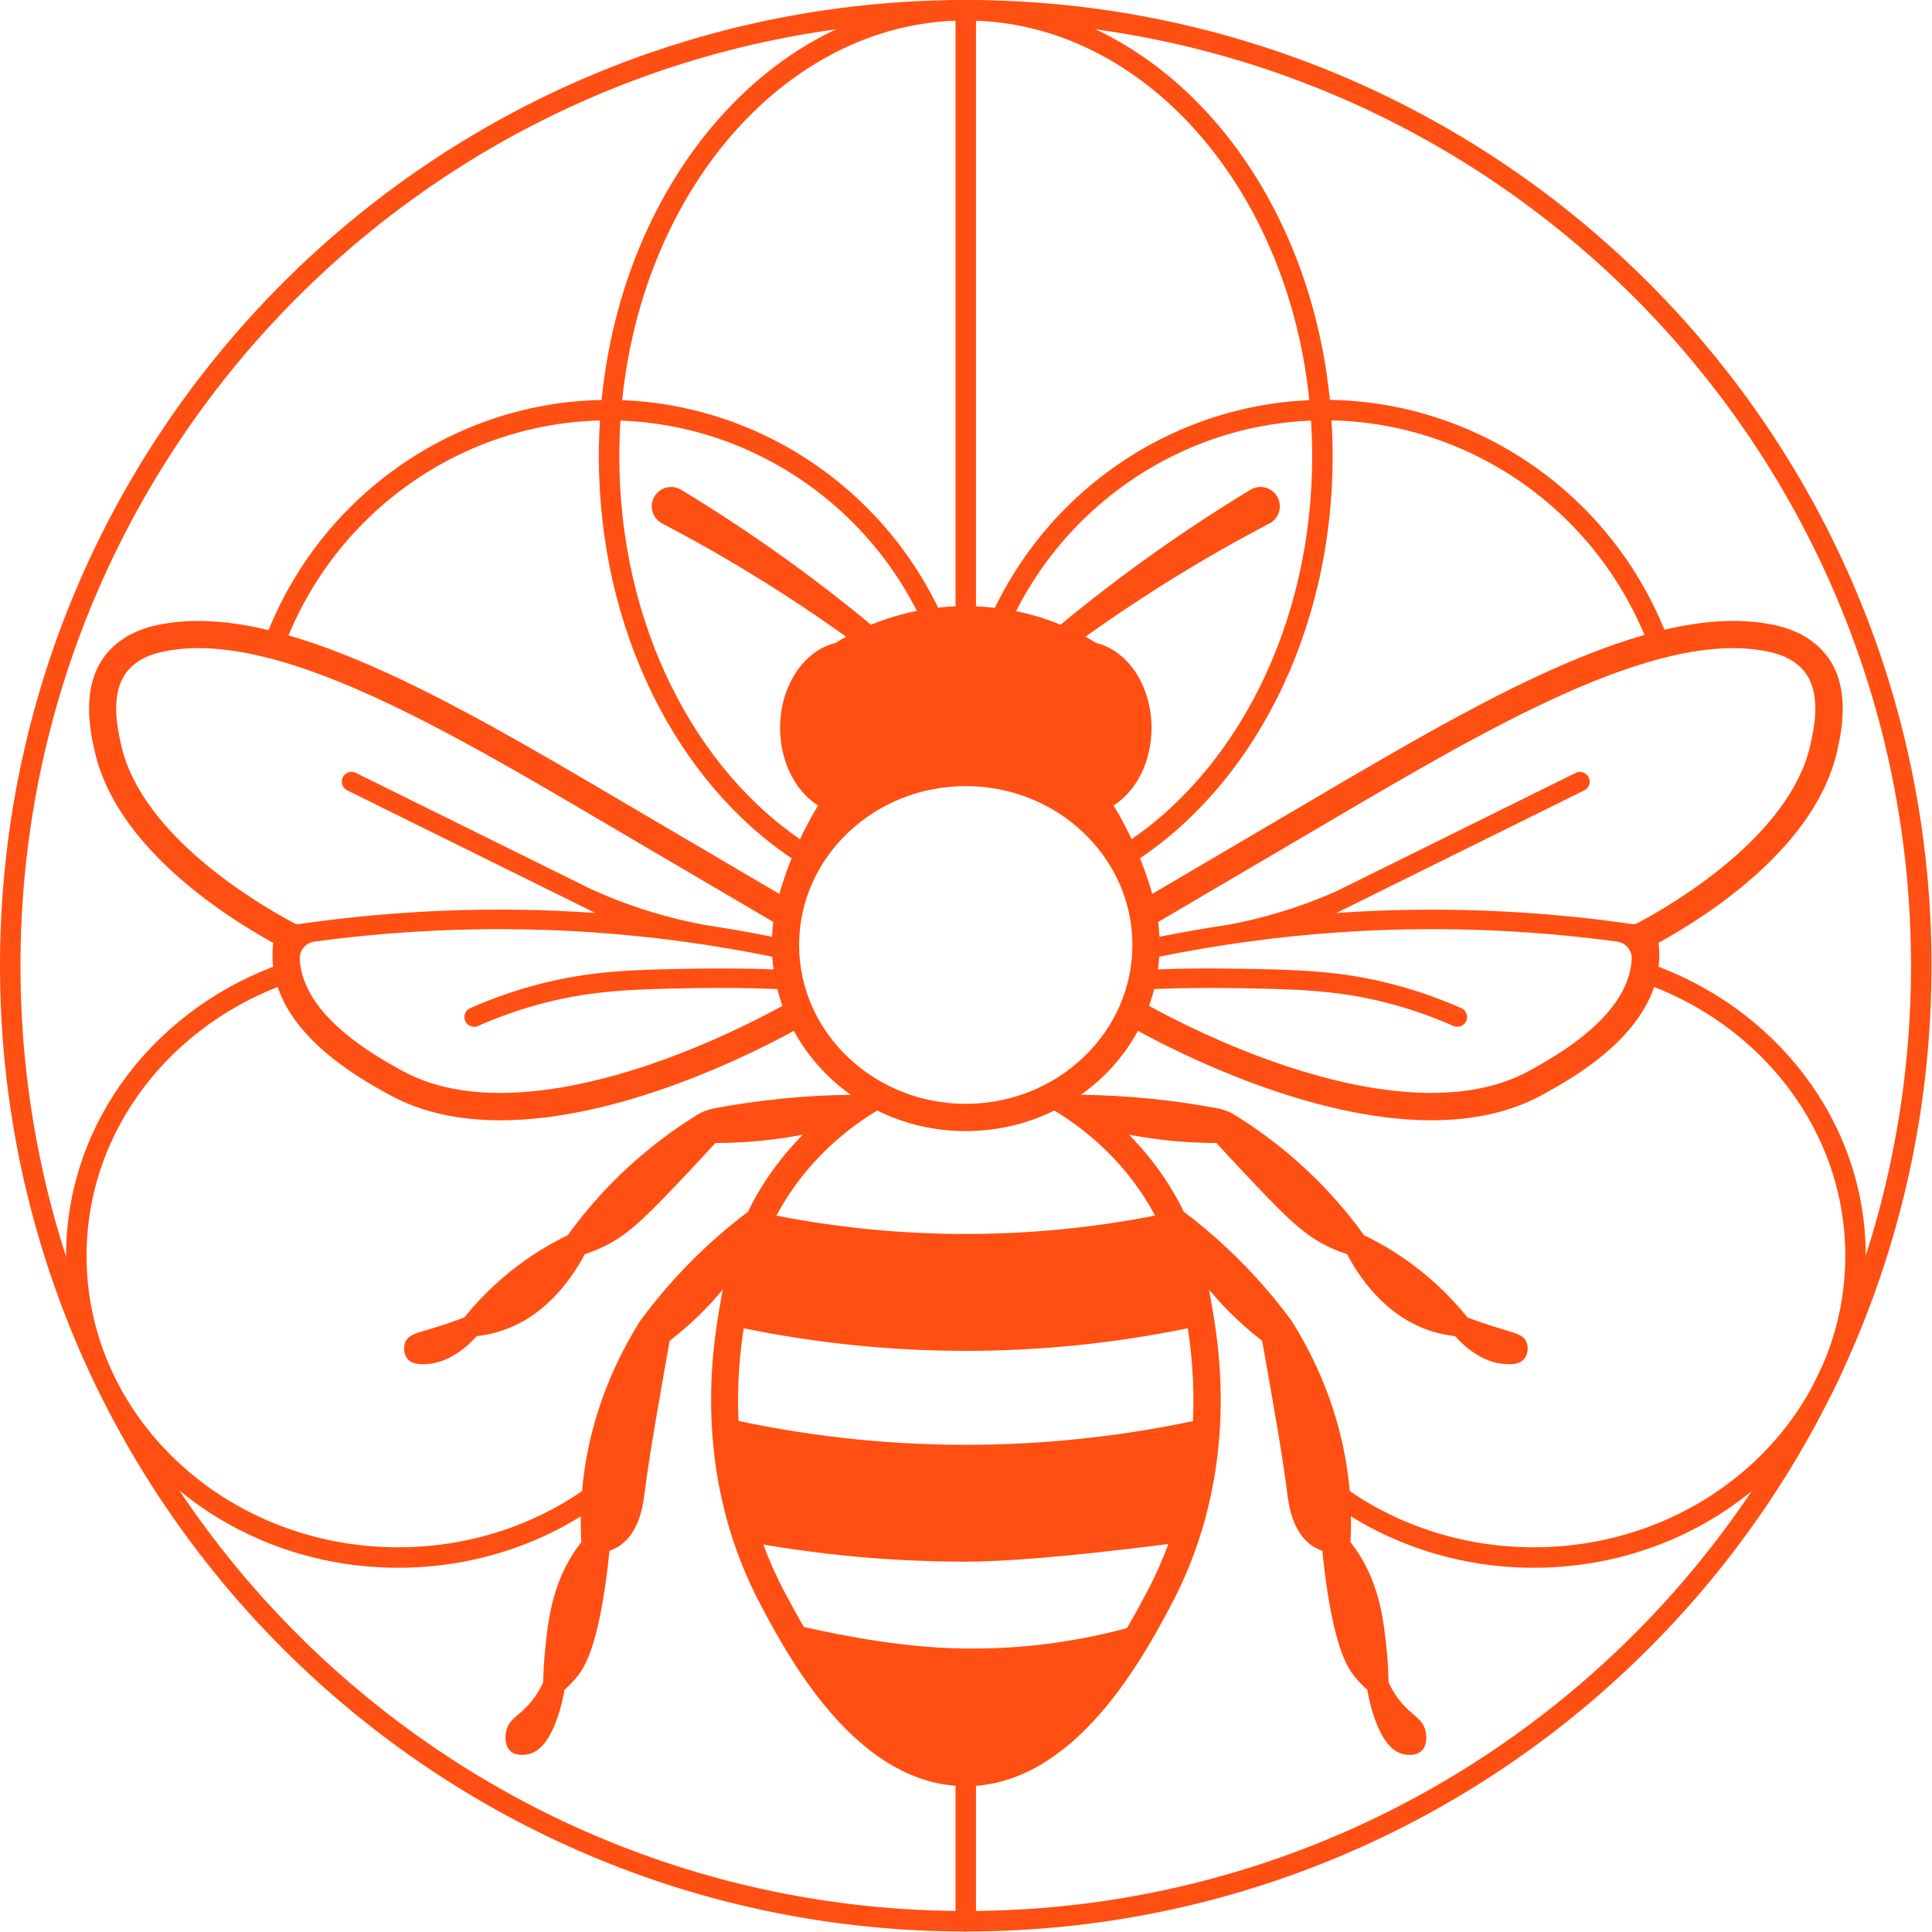 <svg width="944" height="944" viewBox="0 0 944 944" fill="none" xmlns="http://www.w3.org/2000/svg">
<path d="M135.53 310.569C162.383 243.454 227.753 199.571 299.293 200.411C373.397 201.284 439.511 249.985 462.805 321.203" stroke="#FF4F12" stroke-width="10" stroke-miterlimit="10" stroke-linecap="round"/>
<path d="M297.971 724.644C270.32 747.301 234.14 761.026 194.531 761.026C107.687 761.026 37.286 695.024 37.286 613.616C37.286 549.938 80.352 495.692 140.678 475.081" stroke="#FF4F12" stroke-width="10" stroke-miterlimit="10" stroke-linecap="round"/>
<path d="M808.654 309.684C781.443 242.713 715.839 199.18 644.305 200.402C570.206 201.67 504.354 250.724 481.441 322.065" stroke="#FF4F12" stroke-width="10" stroke-miterlimit="10" stroke-linecap="round"/>
<path d="M645.949 724.644C673.6 747.301 709.78 761.026 749.389 761.026C836.233 761.026 906.634 695.024 906.634 613.616C906.634 549.938 863.568 495.692 803.242 475.081" stroke="#FF4F12" stroke-width="10" stroke-miterlimit="10" stroke-linecap="round"/>
<path d="M390.775 416.015C335.376 379.518 297.602 306.774 297.602 223.003C297.602 102.601 375.629 5 471.876 5C568.122 5 646.149 102.601 646.149 223.003C646.149 307.763 607.482 381.228 551.007 417.293" stroke="#FF4F12" stroke-width="10" stroke-miterlimit="10" stroke-linecap="round"/>
<path d="M471.875 5V318.77" stroke="#FF4F12" stroke-width="10" stroke-miterlimit="10" stroke-linecap="round"/>
<path d="M471.875 846.061V938.754" stroke="#FF4F12" stroke-width="10" stroke-miterlimit="10" stroke-linecap="round"/>
<path d="M471.875 938.75C729.723 938.75 938.75 729.723 938.75 471.875C938.75 214.027 729.723 5 471.875 5C214.027 5 5 214.027 5 471.875C5 729.723 214.027 938.75 471.875 938.75Z" stroke="#FF4F12" stroke-width="10" stroke-miterlimit="10" stroke-linecap="round"/>
<path d="M892.075 319.804C882.912 308.259 868.861 305.704 864.241 304.869C805.5 294.227 722.719 342.883 642.665 389.936L642.377 390.109C617.799 404.554 580.879 426.25 563.092 436.71C563.044 436.729 562.996 436.71 562.977 436.662C562.957 436.585 562.929 436.508 562.909 436.431C560.143 426.865 556.042 415.656 549.818 403.708C547.955 400.107 546.034 396.736 544.094 393.557C555.091 386.68 562.65 372.283 562.65 355.657C562.65 335.046 551.029 317.873 535.661 314.185C534.134 313.253 532.415 312.226 530.485 311.169C530.437 311.14 530.427 311.063 530.485 311.025C559.164 290.51 589.178 272.04 620.277 255.77C624.916 253.35 626.703 247.645 624.273 243.006C621.775 238.184 615.619 236.465 610.99 239.308C578.421 259.017 547.398 281.088 518.21 305.253C514.647 303.774 510.738 302.371 506.502 301.113C497.714 298.51 470.053 291.422 437.331 301.113C433.105 302.362 429.205 303.774 425.661 305.243C425.632 305.243 425.594 305.243 425.575 305.243C396.387 281.078 365.374 259.017 332.824 239.318C328.185 236.484 322.038 238.194 319.541 243.016C317.121 247.654 318.917 253.36 323.536 255.78C354.636 272.05 384.669 290.519 413.329 311.035C413.377 311.073 413.367 311.15 413.329 311.179C411.398 312.235 409.67 313.263 408.152 314.204C392.785 317.902 381.163 335.065 381.163 355.676C381.163 372.302 388.732 386.689 399.719 393.576C397.789 396.755 395.868 400.136 393.995 403.728C387.848 415.551 383.766 426.644 380.99 436.143C380.962 436.249 380.933 436.345 380.904 436.45C380.875 436.527 380.846 436.604 380.827 436.681C380.808 436.729 380.76 436.748 380.712 436.729C362.924 426.279 325.995 404.583 301.427 390.128L301.139 389.955C221.085 342.902 138.304 294.246 79.563 304.888C74.943 305.723 60.892 308.278 51.738 319.823C39.253 335.565 44.132 357.501 46.225 366.866C56.483 412.929 107.656 446.429 133.473 460.673C133.502 460.692 133.521 460.721 133.511 460.759C133.156 463.65 133.05 466.541 133.204 469.413C135.125 504.498 175.031 526.531 190.053 534.829C206.381 543.848 225.109 547.392 244.462 547.392C303.127 547.392 367.496 514.861 387.81 503.73C387.848 503.711 387.896 503.73 387.915 503.759C394.619 516.062 404.157 526.723 415.711 534.916C415.797 534.916 415.884 534.916 415.98 534.916C415.932 534.954 415.884 534.983 415.845 535.012C415.797 534.992 415.749 534.954 415.711 534.925C404.915 535.06 393.323 535.655 381.067 536.913C369.705 538.076 359.054 539.66 349.18 541.504C346.068 542.081 343.091 543.214 340.392 544.895C325.111 554.403 307.747 567.667 291.38 586.108C286.165 591.986 281.526 597.844 277.435 603.521L277.406 603.549C270.231 607.017 261.837 611.79 253.097 618.35C241.504 627.061 232.937 636.186 226.886 643.706L226.857 643.735C225.1 644.407 222.487 645.367 219.308 646.462C205.036 651.322 200.118 651.341 198.169 655.491C196.872 658.247 197.372 661.858 199.148 663.991C201.607 666.93 206.14 666.641 208.724 666.478C220.096 665.758 229.009 657.219 232.985 652.84C232.985 652.84 233.014 652.821 233.033 652.821C236.433 652.456 239.958 651.793 243.579 650.708C267.878 643.437 280.844 622.009 285.666 612.875C285.666 612.856 285.685 612.847 285.704 612.837C287.423 612.27 290.122 611.31 293.292 609.888C305.278 604.471 313.087 597.201 330.48 578.924C337.424 571.615 343.783 564.786 349.526 558.524C349.526 558.504 349.555 558.495 349.584 558.495C357.796 558.475 367.006 558.024 377.043 556.804C382.316 556.161 387.329 555.354 392.055 554.461C392.132 554.442 392.18 554.538 392.122 554.595C384.554 562.26 377.869 570.692 372.27 579.73C369.667 583.918 367.419 588.038 365.46 592.082C358.622 597.239 351.418 603.204 344.1 610.09C330.913 622.47 320.636 634.726 312.798 645.406C307.468 653.877 301.475 664.797 296.308 677.956C291.15 691.114 286.828 706.5 284.878 723.865C283.678 734.603 283.553 744.534 284.043 753.447C284.043 753.466 284.043 753.485 284.023 753.495C283.015 754.792 281.382 756.981 279.596 759.824C269.501 775.97 267.667 792.739 266.274 806.982C265.928 810.488 265.525 815.655 265.429 821.985C265.429 821.985 265.429 822.004 265.429 822.023C264.411 824.251 262.663 827.613 259.791 831.167C253.932 838.456 249.197 839.35 247.526 845.132C246.623 848.282 246.585 852.998 249.361 855.562C252.367 858.338 257.265 857.301 258.255 857.099C270.971 854.419 275.427 828.084 275.821 825.634C275.821 825.634 275.821 825.606 275.84 825.596C277.204 824.424 279.625 822.215 282.151 819.046C285.358 815.012 291.428 806.003 296.106 772.099C296.567 768.795 297.201 763.849 297.787 757.779C297.787 757.74 297.815 757.711 297.844 757.702C298.997 757.298 300.658 756.617 302.445 755.464C312.76 748.76 314.345 734.526 315.142 728.11C317.245 711.283 321.625 686.686 327.186 655.174C327.186 655.154 327.205 655.135 327.224 655.126C331.931 651.486 336.944 647.231 341.996 642.236C346.068 638.241 349.709 634.226 352.965 630.317C353.022 630.26 353.118 630.317 353.109 630.394C352.436 633.88 351.879 637.088 351.399 640.018C349.91 648.883 346.433 669.619 347.73 695.58C349.305 727.534 357.45 757.51 371.914 784.652C378.676 797.349 389.999 818.594 406.26 837.266C426.756 860.797 448.827 872.725 471.859 872.745H471.916C494.967 872.745 517.077 860.797 537.611 837.256C553.92 818.556 565.675 796.504 571.995 784.652C586.45 757.519 594.595 727.563 596.179 695.609C597.476 669.648 593.99 648.892 592.501 640.018C592.011 637.088 591.464 633.88 590.791 630.394C590.791 630.308 590.878 630.26 590.935 630.327C594.182 634.217 597.812 638.231 601.894 642.236C606.956 647.221 611.95 651.486 616.675 655.126C616.695 655.126 616.704 655.154 616.714 655.174C622.284 686.686 626.655 711.283 628.758 728.11C629.555 734.526 631.149 748.76 641.465 755.464C643.241 756.617 644.903 757.298 646.056 757.702C646.084 757.702 646.104 757.74 646.113 757.779C646.699 763.849 647.343 768.795 647.794 772.099C652.471 806.013 658.541 815.012 661.759 819.046C664.275 822.215 666.696 824.424 668.069 825.596C668.079 825.596 668.088 825.625 668.088 825.634C668.482 828.093 672.939 854.419 685.645 857.099C686.635 857.31 691.533 858.347 694.53 855.562C697.305 852.998 697.267 848.282 696.364 845.132C694.702 839.359 689.967 838.456 684.099 831.167C681.237 827.603 679.479 824.251 678.461 822.023C678.461 822.004 678.461 821.994 678.461 821.985C678.365 815.655 677.962 810.488 677.626 806.982C676.214 792.739 674.389 775.97 664.304 759.824C662.518 756.981 660.885 754.792 659.876 753.495C659.876 753.495 659.857 753.466 659.857 753.447C660.347 744.544 660.222 734.603 659.012 723.865C655.122 689.126 641.743 662.339 631.101 645.406C627.183 640.066 622.649 634.332 617.453 628.387C612.257 622.442 606.399 616.285 599.8 610.081C592.482 603.204 585.278 597.23 578.43 592.082C576.471 588.029 574.214 583.908 571.621 579.721C566.021 570.683 559.346 562.26 551.778 554.586C551.72 554.528 551.778 554.432 551.845 554.451C556.561 555.344 561.584 556.142 566.857 556.795C576.874 558.024 586.104 558.466 594.316 558.485C594.345 558.485 594.364 558.485 594.374 558.514C600.117 564.766 606.466 571.605 613.419 578.914C630.804 597.201 638.631 604.471 650.608 609.879C653.778 611.31 656.457 612.261 658.196 612.827C658.215 612.827 658.225 612.847 658.234 612.866C663.046 622 676.022 643.427 700.311 650.698C703.932 651.783 707.467 652.446 710.857 652.811C710.876 652.811 710.896 652.811 710.905 652.83C714.881 657.21 723.794 665.748 735.166 666.469C737.75 666.641 742.293 666.93 744.751 663.981C746.519 661.849 747.018 658.237 745.722 655.481C743.781 651.332 738.874 651.313 724.592 646.453C721.403 645.358 718.81 644.397 717.042 643.725C717.042 643.725 717.023 643.706 717.014 643.696C710.953 636.176 702.396 627.052 690.793 618.34C682.053 611.781 673.659 607.007 666.484 603.54L666.456 603.511C662.364 597.825 657.735 591.976 652.51 586.098C636.153 567.677 618.788 554.403 603.517 544.895C600.818 543.224 597.822 542.081 594.7 541.495C584.827 539.66 574.195 538.066 562.833 536.904C550.568 535.646 538.985 535.05 528.189 534.916C528.151 534.944 528.103 534.983 528.055 535.002C528.007 534.973 527.959 534.935 527.911 534.906C527.997 534.906 528.093 534.906 528.189 534.906C539.743 526.713 549.29 516.052 555.985 503.749C556.004 503.711 556.052 503.701 556.09 503.72C576.413 514.861 640.773 547.382 699.428 547.382C718.781 547.382 737.519 543.838 753.847 534.82C768.868 526.531 808.766 504.489 810.686 469.403C810.85 466.541 810.734 463.641 810.379 460.75C810.369 460.711 810.379 460.682 810.417 460.663C836.225 446.42 887.407 412.919 897.674 366.846C899.759 357.482 904.647 335.555 892.161 319.813L892.075 319.804ZM143.98 451.222C126.606 442.021 69.113 408.549 59.172 363.936C57.357 355.792 53.573 338.84 62.121 328.073C68.153 320.457 78.132 318.651 81.887 317.979C135.778 308.211 216.388 355.59 294.339 401.413L294.627 401.586C321.164 417.184 362.108 441.233 377.802 450.444C377.831 450.463 377.85 450.492 377.84 450.521C377.533 452.855 377.322 455.227 377.226 457.609C377.226 457.657 377.177 457.695 377.129 457.686C366.257 455.506 355.327 453.594 344.34 451.942C336.358 450.463 327.57 448.408 318.206 445.565C307.343 442.251 297.71 438.477 289.344 434.702C289.344 434.702 289.344 434.702 289.325 434.702L173.86 377.632C171.497 376.461 168.644 377.431 167.482 379.784C166.32 382.146 167.281 384.999 169.643 386.161L290.506 445.901C290.449 446.122 290.526 445.834 290.468 446.055C242.417 442.741 193.799 444.585 145.882 451.549C145.238 451.645 144.566 451.52 143.99 451.212L143.98 451.222ZM382.277 491.484C371.645 497.352 345.396 511.01 313.999 521.325C279.413 532.678 230.939 542.205 196.44 523.15C183.186 515.832 147.976 496.382 146.458 468.664C146.458 468.52 146.458 468.376 146.458 468.232C146.458 464.14 149.483 460.644 153.585 460.087C198.87 453.959 244.722 452.442 290.074 455.582C319.233 457.599 348.546 461.585 377.274 467.444C377.302 467.444 377.331 467.482 377.331 467.521C377.466 469.557 377.677 471.564 377.946 473.562C377.946 473.61 377.907 473.658 377.859 473.658C365.258 473.197 352.619 473.091 340.162 473.293C310.599 473.793 289.239 474.148 263.287 480.9C251.839 483.877 240.563 487.806 229.748 492.589C227.347 493.655 226.252 496.459 227.318 498.87C228.106 500.647 229.854 501.703 231.679 501.703C232.313 501.703 232.975 501.569 233.59 501.29C243.934 496.719 254.73 492.954 265.679 490.111C290.526 483.647 311.406 483.301 340.315 482.802C353.349 482.581 366.584 482.734 379.752 483.253C379.78 483.253 379.819 483.282 379.828 483.311C380.52 486.058 381.346 488.747 382.316 491.388C382.316 491.426 382.316 491.465 382.277 491.484ZM560.162 778.342C557.771 782.818 554.592 788.792 550.664 795.486C550.664 795.505 550.635 795.515 550.616 795.524C524.655 802.516 497.916 805.878 470.965 805.484C466.346 805.417 462.062 805.244 458.038 804.994C454.724 804.793 444.582 804.149 429.983 801.998C416.114 799.952 402.946 797.263 392.794 794.958C392.766 794.958 392.746 794.938 392.737 794.919C389.077 788.628 386.023 782.894 383.593 778.342C379.377 770.437 375.891 762.571 373.019 754.83C373 754.772 373.048 754.705 373.105 754.715C385.783 756.847 404.541 759.594 426.074 761.275C447.348 762.927 465.097 763.052 471.782 763.052H472.041C488.417 763.052 517.317 761.198 570.747 754.456C570.804 754.456 570.852 754.504 570.833 754.561C567.952 762.389 564.427 770.341 560.162 778.332V778.342ZM580.303 649.008C580.303 649.008 580.399 649.027 580.399 649.075C581.965 659.448 583.79 675.266 582.896 694.302C582.896 694.341 582.868 694.379 582.829 694.379C546.39 702.072 509.057 705.962 471.801 705.962C428.129 705.962 390.499 700.584 360.859 694.302C360.859 694.322 360.859 694.331 360.859 694.35C359.966 675.305 361.781 659.477 363.366 649.094C363.366 649.046 363.414 649.017 363.462 649.027C399.057 656.345 435.467 660.043 471.811 660.043H471.839C508.221 660.043 544.68 656.345 580.322 649.008H580.303ZM560.211 586.713C561.709 589.114 563.073 591.496 564.321 593.859C564.34 593.907 564.321 593.964 564.254 593.974C533.846 599.929 502.804 602.935 471.82 602.935H471.791C440.855 602.935 409.852 599.938 379.483 593.993C379.425 593.993 379.396 593.926 379.415 593.878C380.674 591.515 382.037 589.124 383.545 586.713C394.514 569.031 410.025 553.846 428.562 542.638C428.581 542.638 428.619 542.638 428.638 542.638C441.614 549.053 456.319 552.665 471.878 552.665C487.437 552.665 502.142 549.044 515.117 542.638C515.137 542.638 515.175 542.638 515.194 542.638C533.721 553.846 549.233 569.031 560.211 586.713ZM547.168 491.254C547.043 491.58 546.899 491.897 546.745 492.214C534.298 519.913 505.417 539.343 471.878 539.343C438.339 539.343 409.362 519.846 396.944 492.08C396.838 491.849 396.732 491.619 396.646 491.388C396.627 491.388 396.617 491.359 396.617 491.34C392.641 482.216 390.451 472.208 390.451 461.72C390.451 418.922 426.977 384.106 471.878 384.106C516.779 384.106 553.305 418.922 553.305 461.72C553.305 472.169 551.125 482.139 547.168 491.254ZM797.288 468.664C795.771 496.382 760.561 515.832 747.316 523.15C712.817 542.205 664.343 532.678 629.747 521.325C598.36 511.02 572.11 497.372 561.478 491.494C561.44 491.474 561.43 491.436 561.44 491.398C562.41 488.756 563.226 486.058 563.927 483.311C563.927 483.282 563.975 483.253 564.004 483.253C577.172 482.734 590.417 482.59 603.431 482.802C632.331 483.301 653.221 483.647 678.077 490.111C689.026 492.954 699.822 496.728 710.156 501.29C710.78 501.569 711.433 501.703 712.077 501.703C713.902 501.703 715.65 500.647 716.437 498.87C717.494 496.459 716.409 493.655 713.998 492.589C703.193 487.815 691.907 483.877 680.459 480.9C654.517 474.148 633.157 473.793 603.584 473.293C591.137 473.072 578.497 473.197 565.896 473.658C565.848 473.658 565.81 473.61 565.81 473.562C566.088 471.564 566.3 469.557 566.425 467.521C566.425 467.482 566.453 467.444 566.482 467.444C595.219 461.585 624.513 457.599 653.672 455.582C699.024 452.442 744.876 453.959 790.162 460.087C794.407 460.663 797.499 464.39 797.279 468.664H797.288ZM884.574 363.946C874.633 408.549 817.15 442.021 799.766 451.232C799.315 451.472 798.815 451.597 798.297 451.597C798.153 451.597 798.008 451.597 797.864 451.568C749.861 444.595 701.157 442.76 653.019 446.093H652.98L774.103 386.18C776.456 385.018 777.426 382.166 776.254 379.803C775.092 377.45 772.24 376.48 769.877 377.651L652.721 435.605C644.836 439.082 635.846 442.53 625.828 445.575C616.829 448.321 608.348 450.329 600.607 451.789C589.226 453.469 577.883 455.448 566.617 457.695C566.569 457.695 566.521 457.667 566.521 457.619C566.415 455.227 566.204 452.864 565.906 450.53C565.896 450.502 565.906 450.473 565.944 450.454C581.629 441.243 622.573 417.193 649.11 401.596L649.408 401.423C727.367 355.6 807.978 308.221 861.859 317.988C865.605 318.661 875.584 320.476 881.625 328.083C890.164 338.849 886.38 355.801 884.564 363.946H884.574Z" fill="#FF4F12"/>
</svg>
